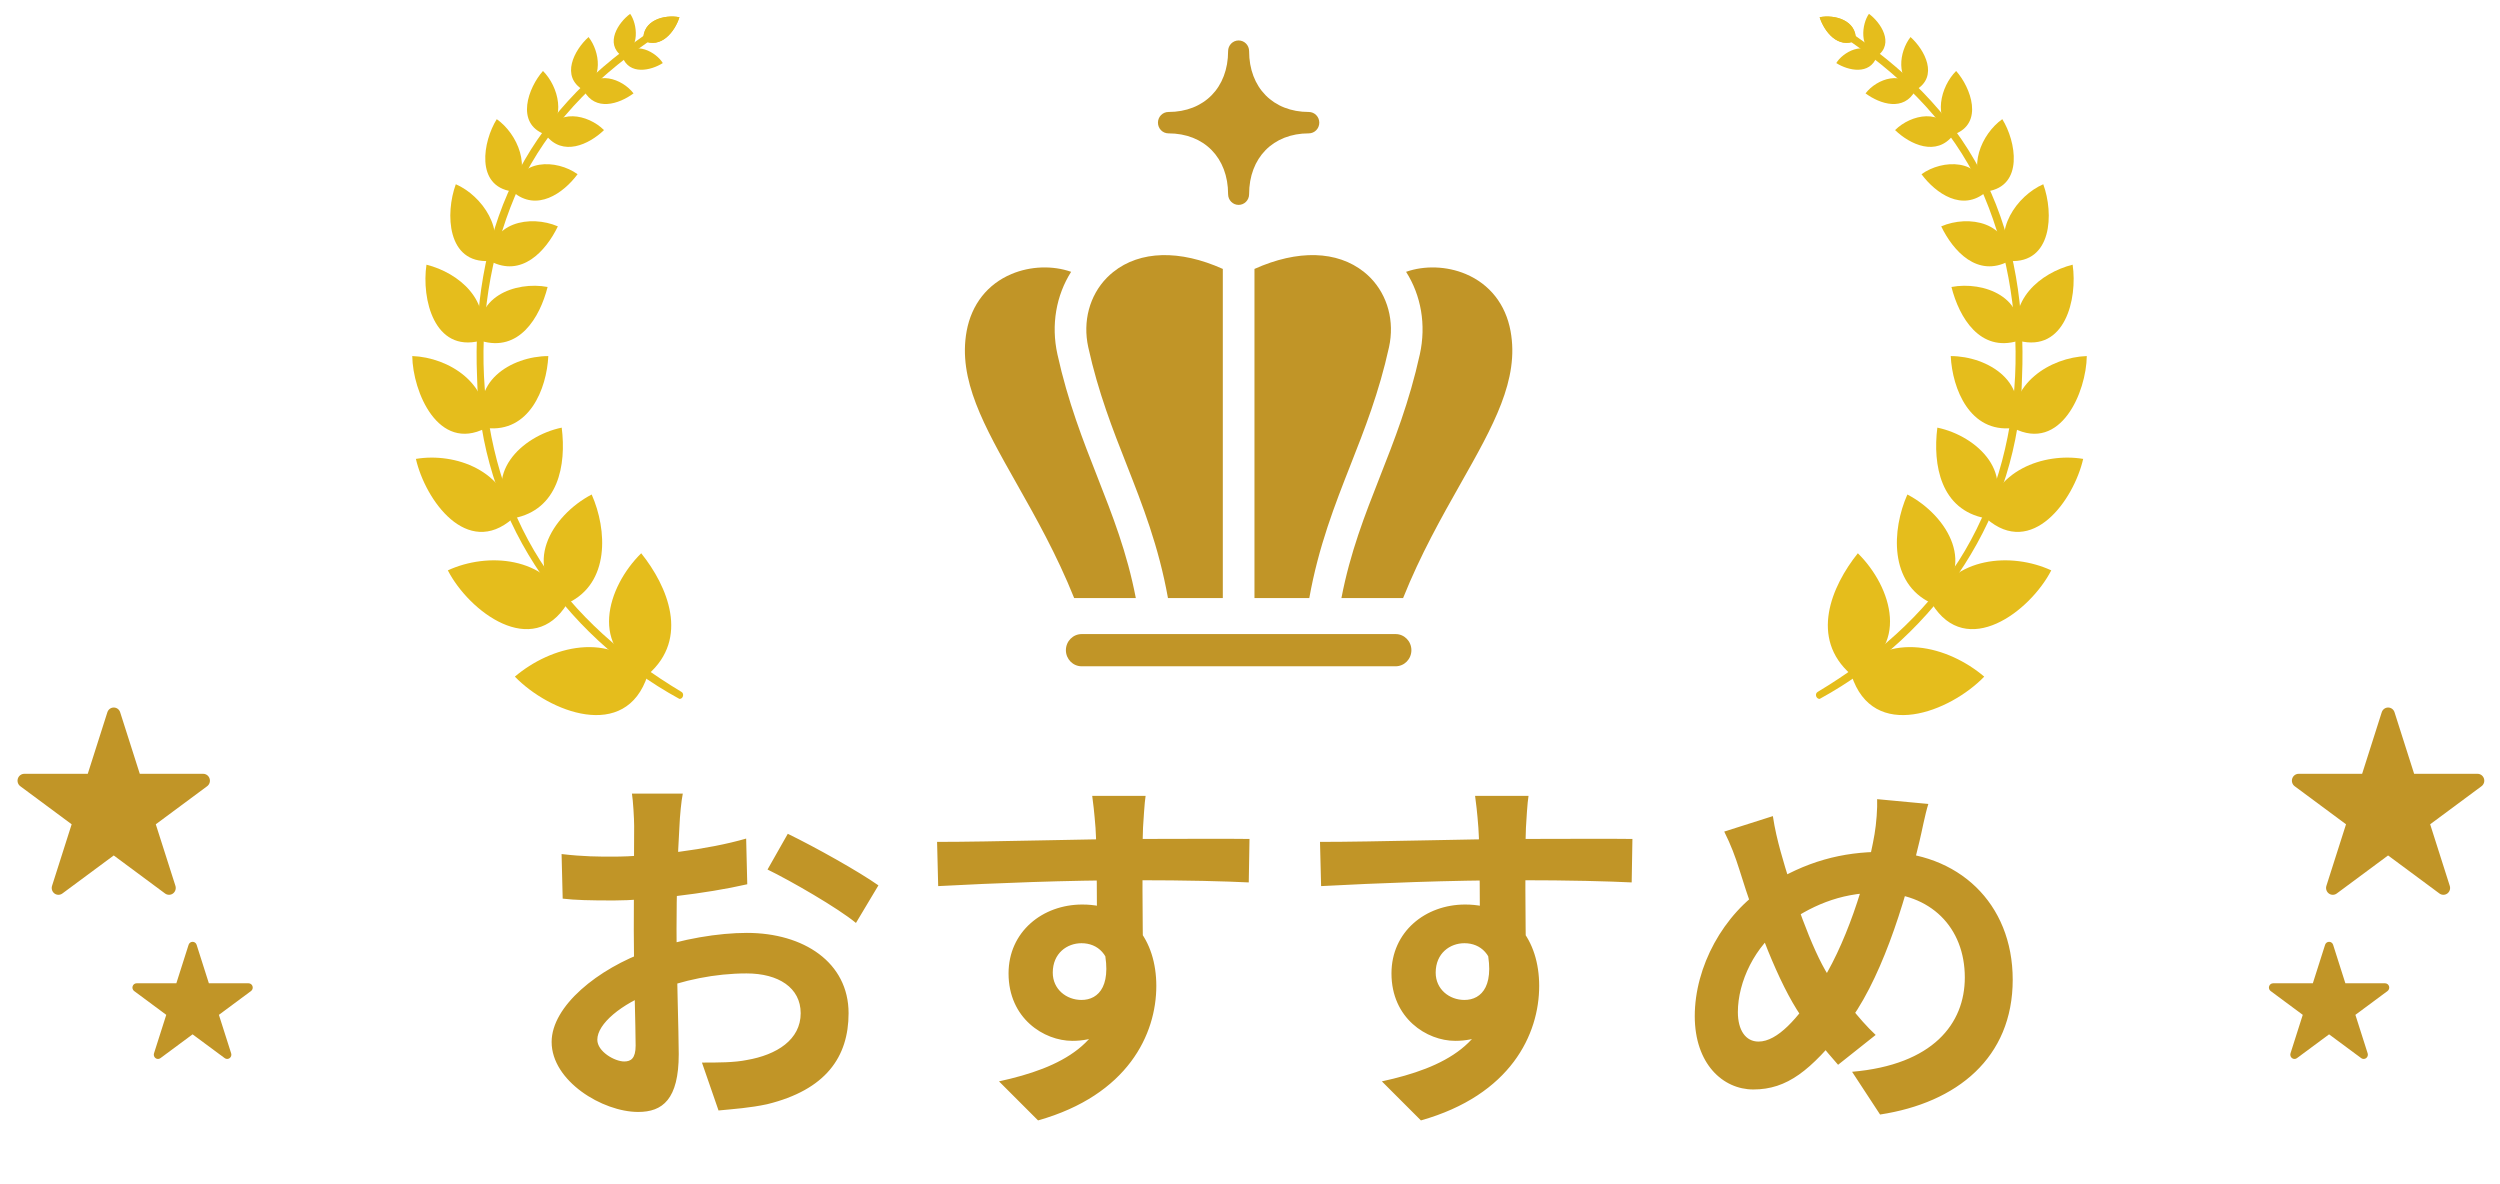 <svg width="95" height="45" viewBox="0 0 95 45" fill="none" xmlns="http://www.w3.org/2000/svg">
<path d="M24.447 1.544C25.127 1.868 25.645 1.197 25.818 0.655C25.263 0.544 24.399 0.76 24.447 1.544Z" fill="#E5BD1C"/>
<path d="M23.627 2.127C24.354 1.862 24.212 0.894 23.946 0.526C23.497 0.852 22.975 1.651 23.627 2.127Z" fill="#E5BD1C"/>
<path d="M22.16 3.415C22.937 3.016 22.802 1.965 22.365 1.408C21.818 1.9 21.294 2.907 22.16 3.415Z" fill="#E5BD1C"/>
<path d="M20.713 5.107C21.536 4.494 21.227 3.292 20.633 2.697C20.076 3.325 19.569 4.692 20.713 5.107Z" fill="#E5BD1C"/>
<path d="M19.461 7.274C20.245 6.407 19.666 5.086 18.877 4.528C18.355 5.363 18.049 7.075 19.461 7.274Z" fill="#E5BD1C"/>
<path d="M18.601 9.918C19.261 8.771 18.321 7.437 17.321 7.001C16.914 8.109 16.984 10.016 18.601 9.918Z" fill="#E5BD1C"/>
<path d="M18.242 12.952C18.706 11.422 17.432 10.367 16.206 10.058C16.013 11.363 16.5 13.395 18.242 12.952Z" fill="#E5BD1C"/>
<path d="M18.451 16.271C18.659 14.588 17.057 13.581 15.666 13.53C15.684 14.884 16.648 17.195 18.451 16.271Z" fill="#E5BD1C"/>
<path d="M19.478 19.709C19.235 17.893 17.31 17.187 15.804 17.438C16.165 19.01 17.75 21.216 19.478 19.709Z" fill="#E5BD1C"/>
<path d="M21.554 22.939C20.748 21.144 18.525 20.978 17.018 21.674C17.821 23.236 20.241 25.074 21.554 22.939Z" fill="#E5BD1C"/>
<path d="M24.611 25.656C23.201 23.929 20.918 24.562 19.565 25.712C20.851 27.045 23.785 28.218 24.611 25.656Z" fill="#E5BD1C"/>
<path d="M25.819 26.559C21.322 24.098 18.222 19.529 18.128 14.303C18.021 11.79 18.403 9.149 19.491 6.921C20.599 4.626 22.296 2.863 24.446 1.369C24.511 1.325 24.599 1.342 24.643 1.408C24.687 1.473 24.67 1.564 24.606 1.609C22.496 3.074 20.831 4.798 19.746 7.048C17.718 11.459 17.898 17.187 20.535 21.314C21.864 23.374 23.72 24.985 25.891 26.289C26.014 26.354 25.959 26.567 25.819 26.558V26.559Z" fill="#E5BD1C"/>
<path d="M24.447 1.544C24.399 0.76 25.264 0.544 25.818 0.655C25.645 1.197 25.127 1.868 24.447 1.544Z" fill="#E5BD1C"/>
<path d="M23.648 2.157C24.116 1.494 24.957 2.005 25.186 2.397C24.73 2.685 23.913 2.866 23.648 2.157Z" fill="#E5BD1C"/>
<path d="M22.185 3.443C22.627 2.635 23.648 2.987 24.074 3.549C23.512 3.962 22.621 4.243 22.185 3.443Z" fill="#E5BD1C"/>
<path d="M20.741 5.13C21.133 4.082 22.35 4.342 22.952 4.944C22.382 5.494 21.376 5.961 20.741 5.13Z" fill="#E5BD1C"/>
<path d="M19.494 7.291C19.698 6.011 21.149 6.045 21.948 6.62C21.407 7.349 20.391 8.062 19.494 7.291Z" fill="#E5BD1C"/>
<path d="M18.636 9.926C18.578 8.433 20.157 8.153 21.199 8.602C20.736 9.557 19.818 10.549 18.636 9.926Z" fill="#E5BD1C"/>
<path d="M18.278 12.953C17.913 11.291 19.589 10.675 20.809 10.905C20.512 12.078 19.721 13.392 18.278 12.953Z" fill="#E5BD1C"/>
<path d="M18.486 16.265C17.761 14.546 19.426 13.533 20.836 13.531C20.775 14.779 20.11 16.448 18.486 16.265Z" fill="#E5BD1C"/>
<path d="M19.511 19.694C18.259 18.049 19.823 16.566 21.345 16.25C21.526 17.672 21.218 19.376 19.511 19.694Z" fill="#E5BD1C"/>
<path d="M21.58 22.915C19.757 21.562 20.956 19.589 22.484 18.791C23.081 20.139 23.174 22.166 21.58 22.915Z" fill="#E5BD1C"/>
<path d="M24.631 25.626C22.331 24.681 23.068 22.302 24.366 21.024C25.375 22.284 26.202 24.256 24.631 25.626Z" fill="#E5BD1C"/>
<path d="M70.519 1.544C70.566 0.76 69.701 0.544 69.147 0.655C69.321 1.197 69.838 1.868 70.519 1.544Z" fill="#E5BD1C"/>
<path d="M71.316 2.157C70.849 1.494 70.007 2.005 69.779 2.397C70.234 2.685 71.051 2.866 71.316 2.157Z" fill="#E5BD1C"/>
<path d="M72.781 3.443C72.339 2.635 71.317 2.987 70.891 3.549C71.454 3.962 72.344 4.243 72.781 3.443Z" fill="#E5BD1C"/>
<path d="M74.224 5.13C73.832 4.082 72.615 4.342 72.013 4.944C72.583 5.494 73.589 5.961 74.224 5.13Z" fill="#E5BD1C"/>
<path d="M75.47 7.291C75.266 6.011 73.815 6.045 73.017 6.62C73.558 7.349 74.573 8.062 75.47 7.291Z" fill="#E5BD1C"/>
<path d="M76.329 9.926C76.386 8.433 74.808 8.153 73.766 8.602C74.228 9.557 75.147 10.549 76.329 9.926Z" fill="#E5BD1C"/>
<path d="M76.687 12.953C77.052 11.291 75.376 10.675 74.155 10.905C74.452 12.078 75.243 13.392 76.687 12.953Z" fill="#E5BD1C"/>
<path d="M76.478 16.265C77.203 14.546 75.538 13.533 74.128 13.531C74.189 14.779 74.855 16.448 76.478 16.265Z" fill="#E5BD1C"/>
<path d="M75.453 19.694C76.706 18.049 75.142 16.566 73.619 16.25C73.439 17.672 73.747 19.376 75.453 19.694Z" fill="#E5BD1C"/>
<path d="M73.384 22.915C75.207 21.562 74.008 19.589 72.48 18.791C71.883 20.139 71.79 22.166 73.384 22.915Z" fill="#E5BD1C"/>
<path d="M70.334 25.626C72.633 24.681 71.897 22.302 70.598 21.024C69.589 22.284 68.763 24.256 70.334 25.626Z" fill="#E5BD1C"/>
<path d="M69.147 26.559C69.011 26.559 68.949 26.362 69.075 26.29C71.245 24.987 73.102 23.375 74.43 21.314C77.068 17.186 77.247 11.46 75.22 7.049C74.134 4.798 72.47 3.075 70.36 1.609C70.296 1.564 70.278 1.474 70.322 1.408C70.366 1.342 70.455 1.325 70.519 1.37C72.669 2.863 74.367 4.626 75.474 6.922C76.563 9.151 76.945 11.793 76.838 14.307C76.743 19.53 73.643 24.099 69.147 26.559V26.559Z" fill="#E5BD1C"/>
<path d="M70.519 1.544C69.838 1.868 69.321 1.197 69.147 0.655C69.702 0.544 70.566 0.76 70.519 1.544Z" fill="#E5BD1C"/>
<path d="M71.339 2.127C70.612 1.862 70.754 0.894 71.02 0.526C71.469 0.852 71.991 1.651 71.339 2.127Z" fill="#E5BD1C"/>
<path d="M72.806 3.415C72.028 3.016 72.164 1.965 72.6 1.408C73.148 1.9 73.672 2.907 72.806 3.415Z" fill="#E5BD1C"/>
<path d="M74.253 5.107C73.43 4.494 73.739 3.292 74.333 2.697C74.891 3.325 75.397 4.692 74.253 5.107Z" fill="#E5BD1C"/>
<path d="M75.503 7.274C74.719 6.407 75.298 5.086 76.087 4.528C76.61 5.363 76.915 7.075 75.503 7.274Z" fill="#E5BD1C"/>
<path d="M76.364 9.918C75.704 8.771 76.644 7.437 77.644 7.001C78.051 8.109 77.982 10.016 76.364 9.918Z" fill="#E5BD1C"/>
<path d="M76.724 12.952C76.259 11.422 77.534 10.367 78.76 10.058C78.952 11.363 78.466 13.395 76.724 12.952Z" fill="#E5BD1C"/>
<path d="M76.514 16.271C76.306 14.588 77.908 13.581 79.298 13.53C79.281 14.884 78.317 17.195 76.514 16.271Z" fill="#E5BD1C"/>
<path d="M75.486 19.709C75.73 17.893 77.654 17.187 79.161 17.438C78.799 19.01 77.215 21.216 75.486 19.709Z" fill="#E5BD1C"/>
<path d="M73.412 22.939C74.217 21.144 76.441 20.978 77.948 21.674C77.144 23.236 74.724 25.074 73.412 22.939Z" fill="#E5BD1C"/>
<path d="M70.355 25.656C71.764 23.929 74.048 24.562 75.401 25.712C74.115 27.045 71.18 28.218 70.355 25.656Z" fill="#E5BD1C"/>
<path d="M50.133 4.661C50.133 4.885 49.955 5.068 49.734 5.068C48.377 5.068 47.466 5.997 47.466 7.38C47.466 7.604 47.288 7.786 47.067 7.786C46.846 7.786 46.668 7.604 46.668 7.38C46.668 5.997 45.758 5.068 44.401 5.068C44.181 5.068 44.002 4.886 44.002 4.661C44.002 4.437 44.181 4.255 44.401 4.255C45.758 4.255 46.668 3.326 46.668 1.943C46.668 1.719 46.847 1.537 47.067 1.537C47.287 1.537 47.466 1.718 47.466 1.943C47.466 3.326 48.377 4.255 49.734 4.255C49.954 4.255 50.133 4.437 50.133 4.661Z" fill="#C19527"/>
<path d="M43.161 22.726H40.818C40.157 21.076 39.352 19.652 38.637 18.386C37.385 16.17 36.395 14.421 36.733 12.58C36.92 11.566 37.525 10.797 38.437 10.413C39.166 10.106 40.009 10.085 40.703 10.329C40.135 11.225 39.935 12.345 40.182 13.463C40.582 15.277 41.152 16.728 41.703 18.129C42.278 19.595 42.826 20.988 43.161 22.726Z" fill="#C19527"/>
<path d="M46.467 10.219V22.727H44.383C44.03 20.757 43.414 19.191 42.818 17.673C42.284 16.316 41.732 14.913 41.354 13.194C41.137 12.209 41.404 11.229 42.056 10.559C42.061 10.555 42.066 10.55 42.069 10.546C42.142 10.472 42.22 10.402 42.302 10.336C43.324 9.52 44.829 9.483 46.467 10.219Z" fill="#C19527"/>
<path d="M52.782 13.194C52.404 14.913 51.852 16.316 51.318 17.673C50.722 19.192 50.106 20.757 49.753 22.727H47.67V10.219C49.31 9.482 50.812 9.52 51.834 10.336C51.916 10.402 51.994 10.472 52.067 10.546C52.071 10.551 52.075 10.556 52.08 10.559C52.731 11.229 52.999 12.209 52.782 13.194Z" fill="#C19527"/>
<path d="M55.498 18.386C54.783 19.652 53.978 21.076 53.318 22.726H50.974C51.309 20.987 51.857 19.595 52.432 18.129C52.984 16.727 53.554 15.277 53.954 13.463C54.2 12.345 54.002 11.225 53.431 10.329C54.126 10.085 54.969 10.106 55.698 10.413C56.61 10.797 57.215 11.566 57.401 12.58C57.74 14.421 56.751 16.171 55.498 18.386Z" fill="#C19527"/>
<path d="M53.033 25.319H41.104C40.772 25.319 40.504 25.045 40.504 24.707C40.504 24.369 40.773 24.095 41.104 24.095H53.033C53.365 24.095 53.633 24.369 53.633 24.707C53.633 25.045 53.364 25.319 53.033 25.319Z" fill="#C19527"/>
<path d="M7.724 29.405H5.312L4.566 27.066C4.532 26.958 4.434 26.886 4.323 26.886C4.212 26.886 4.115 26.958 4.08 27.066L3.335 29.405H0.922C0.812 29.405 0.714 29.478 0.679 29.585C0.645 29.693 0.682 29.81 0.771 29.876L2.723 31.323L1.978 33.662C1.944 33.769 1.981 33.887 2.07 33.953C2.159 34.019 2.281 34.019 2.37 33.953L4.322 32.507L6.273 33.953C6.318 33.986 6.371 34.002 6.423 34.002C6.476 34.002 6.529 33.986 6.573 33.953C6.662 33.887 6.7 33.769 6.666 33.662L5.92 31.323L7.872 29.876C7.961 29.81 7.999 29.693 7.964 29.585C7.93 29.478 7.832 29.405 7.721 29.405H7.724Z" fill="#C19527"/>
<path d="M9.446 37.365H7.937L7.471 35.901C7.45 35.834 7.388 35.789 7.319 35.789C7.25 35.789 7.189 35.834 7.167 35.901L6.701 37.365H5.192C5.123 37.365 5.061 37.41 5.04 37.477C5.018 37.544 5.042 37.618 5.097 37.659L6.318 38.564L5.852 40.027C5.831 40.094 5.854 40.168 5.91 40.209C5.965 40.251 6.041 40.251 6.097 40.209L7.318 39.305L8.539 40.209C8.567 40.23 8.6 40.24 8.633 40.24C8.666 40.24 8.698 40.23 8.726 40.209C8.782 40.168 8.806 40.094 8.784 40.027L8.318 38.564L9.539 37.659C9.594 37.618 9.618 37.544 9.596 37.477C9.575 37.41 9.514 37.365 9.444 37.365H9.446Z" fill="#C19527"/>
<path d="M90.633 37.365H89.124L88.658 35.901C88.637 35.834 88.576 35.789 88.506 35.789C88.437 35.789 88.376 35.834 88.354 35.901L87.888 37.365H86.379C86.31 37.365 86.248 37.41 86.227 37.477C86.205 37.544 86.229 37.618 86.284 37.659L87.505 38.564L87.039 40.027C87.018 40.094 87.041 40.168 87.097 40.209C87.152 40.251 87.228 40.251 87.284 40.209L88.505 39.305L89.726 40.209C89.754 40.23 89.787 40.24 89.82 40.24C89.853 40.24 89.885 40.23 89.913 40.209C89.969 40.168 89.993 40.094 89.971 40.027L89.505 38.564L90.726 37.659C90.781 37.618 90.805 37.544 90.784 37.477C90.762 37.41 90.701 37.365 90.631 37.365H90.633Z" fill="#C19527"/>
<path d="M94.15 29.405H91.737L90.992 27.066C90.958 26.958 90.86 26.886 90.749 26.886C90.638 26.886 90.541 26.958 90.506 27.066L89.761 29.405H87.348C87.238 29.405 87.14 29.478 87.105 29.585C87.071 29.693 87.108 29.81 87.197 29.876L89.149 31.323L88.403 33.662C88.369 33.769 88.407 33.887 88.496 33.953C88.585 34.019 88.707 34.019 88.796 33.953L90.747 32.507L92.699 33.953C92.744 33.986 92.796 34.002 92.849 34.002C92.902 34.002 92.954 33.986 92.999 33.953C93.088 33.887 93.126 33.769 93.091 33.662L92.346 31.323L94.298 29.876C94.387 29.81 94.425 29.693 94.39 29.585C94.356 29.478 94.258 29.405 94.147 29.405H94.15Z" fill="#C19527"/>
<path d="M25.946 30.158C25.89 30.424 25.834 31.026 25.82 31.376C25.75 32.482 25.708 33.994 25.708 35.296C25.708 36.822 25.792 39.244 25.792 40.056C25.792 41.778 25.176 42.254 24.252 42.254C22.894 42.254 20.962 41.078 20.962 39.594C20.962 38.236 22.712 36.808 24.658 36.122C25.904 35.674 27.318 35.45 28.382 35.45C30.538 35.45 32.246 36.57 32.246 38.502C32.246 40.168 31.378 41.414 29.152 41.96C28.508 42.1 27.878 42.142 27.304 42.198L26.674 40.378C27.29 40.378 27.906 40.378 28.382 40.28C29.516 40.084 30.426 39.51 30.426 38.502C30.426 37.536 29.586 36.99 28.368 36.99C27.178 36.99 25.946 37.242 24.854 37.676C23.594 38.152 22.698 38.908 22.698 39.51C22.698 39.958 23.356 40.336 23.72 40.336C23.972 40.336 24.154 40.224 24.154 39.734C24.154 39.006 24.084 37.06 24.084 35.366C24.084 33.77 24.098 32.034 24.098 31.39C24.098 31.11 24.056 30.41 24.014 30.158H25.946ZM29.936 31.684C31 32.202 32.624 33.112 33.38 33.644L32.526 35.072C31.854 34.512 30.034 33.462 29.166 33.042L29.936 31.684ZM21.34 32.454C22.166 32.552 22.768 32.552 23.272 32.552C24.728 32.552 26.912 32.286 28.354 31.866L28.396 33.602C26.814 33.966 24.56 34.218 23.328 34.218C22.404 34.218 21.858 34.204 21.382 34.148L21.34 32.454ZM43.533 30.242C43.492 30.48 43.45 31.222 43.435 31.446C43.394 32.37 43.422 35.226 43.435 36.346L41.685 35.758C41.685 34.89 41.685 32.202 41.63 31.46C41.587 30.9 41.532 30.424 41.504 30.242H43.533ZM35.609 31.992C37.696 31.992 41.392 31.88 43.142 31.88C44.569 31.88 46.697 31.866 47.481 31.88L47.453 33.532C46.586 33.49 45.157 33.448 43.099 33.448C40.551 33.448 37.766 33.56 35.651 33.672L35.609 31.992ZM43.197 36.136C43.197 38.418 42.358 39.552 40.748 39.552C39.669 39.552 38.325 38.698 38.325 36.99C38.325 35.408 39.614 34.372 41.126 34.372C42.974 34.372 43.94 35.73 43.94 37.466C43.94 39.3 42.861 41.61 39.446 42.576L37.962 41.092C40.342 40.574 42.203 39.636 42.203 37.186C42.203 36.276 41.714 35.842 41.097 35.842C40.551 35.842 40.005 36.22 40.005 36.962C40.005 37.592 40.523 37.998 41.097 37.998C41.755 37.998 42.33 37.438 41.882 35.772L43.197 36.136ZM58.084 30.242C58.041 30.48 57.999 31.222 57.986 31.446C57.944 32.37 57.971 35.226 57.986 36.346L56.236 35.758C56.236 34.89 56.236 32.202 56.179 31.46C56.138 30.9 56.081 30.424 56.053 30.242H58.084ZM50.16 31.992C52.245 31.992 55.941 31.88 57.691 31.88C59.12 31.88 61.248 31.866 62.032 31.88L62.004 33.532C61.136 33.49 59.708 33.448 57.65 33.448C55.102 33.448 52.316 33.56 50.202 33.672L50.16 31.992ZM57.748 36.136C57.748 38.418 56.907 39.552 55.297 39.552C54.219 39.552 52.876 38.698 52.876 36.99C52.876 35.408 54.163 34.372 55.675 34.372C57.523 34.372 58.489 35.73 58.489 37.466C58.489 39.3 57.411 41.61 53.995 42.576L52.511 41.092C54.892 40.574 56.754 39.636 56.754 37.186C56.754 36.276 56.264 35.842 55.648 35.842C55.102 35.842 54.556 36.22 54.556 36.962C54.556 37.592 55.074 37.998 55.648 37.998C56.306 37.998 56.88 37.438 56.431 35.772L57.748 36.136ZM73.277 30.55C73.151 30.942 73.025 31.628 72.941 31.964C72.353 34.442 71.443 37.354 70.099 39.048C68.811 40.672 67.915 41.4 66.627 41.4C65.465 41.4 64.401 40.42 64.401 38.614C64.401 36.738 65.479 34.736 67.117 33.686C68.615 32.72 70.029 32.37 71.527 32.37C74.411 32.37 76.483 34.316 76.483 37.228C76.483 40.196 74.369 41.904 71.443 42.352L70.379 40.728C73.459 40.462 74.663 38.894 74.663 37.144C74.663 35.24 73.361 33.924 71.345 33.924C69.889 33.924 68.755 34.456 67.775 35.17C66.683 35.94 66.039 37.312 66.039 38.46C66.039 39.146 66.333 39.58 66.823 39.58C67.551 39.58 68.321 38.684 69.049 37.578C70.127 35.996 70.939 33.42 71.233 31.698C71.303 31.292 71.345 30.704 71.331 30.368L73.277 30.55ZM67.369 31.012C67.439 31.488 67.551 31.95 67.663 32.356C68.097 33.924 68.839 36.066 69.483 37.074C69.959 37.83 70.617 38.712 71.275 39.328L69.847 40.462C69.301 39.846 68.881 39.314 68.433 38.6C67.579 37.354 66.739 35.114 66.095 33.042C65.941 32.552 65.773 32.104 65.521 31.6L67.369 31.012Z" fill="#C19527"/>
</svg>
